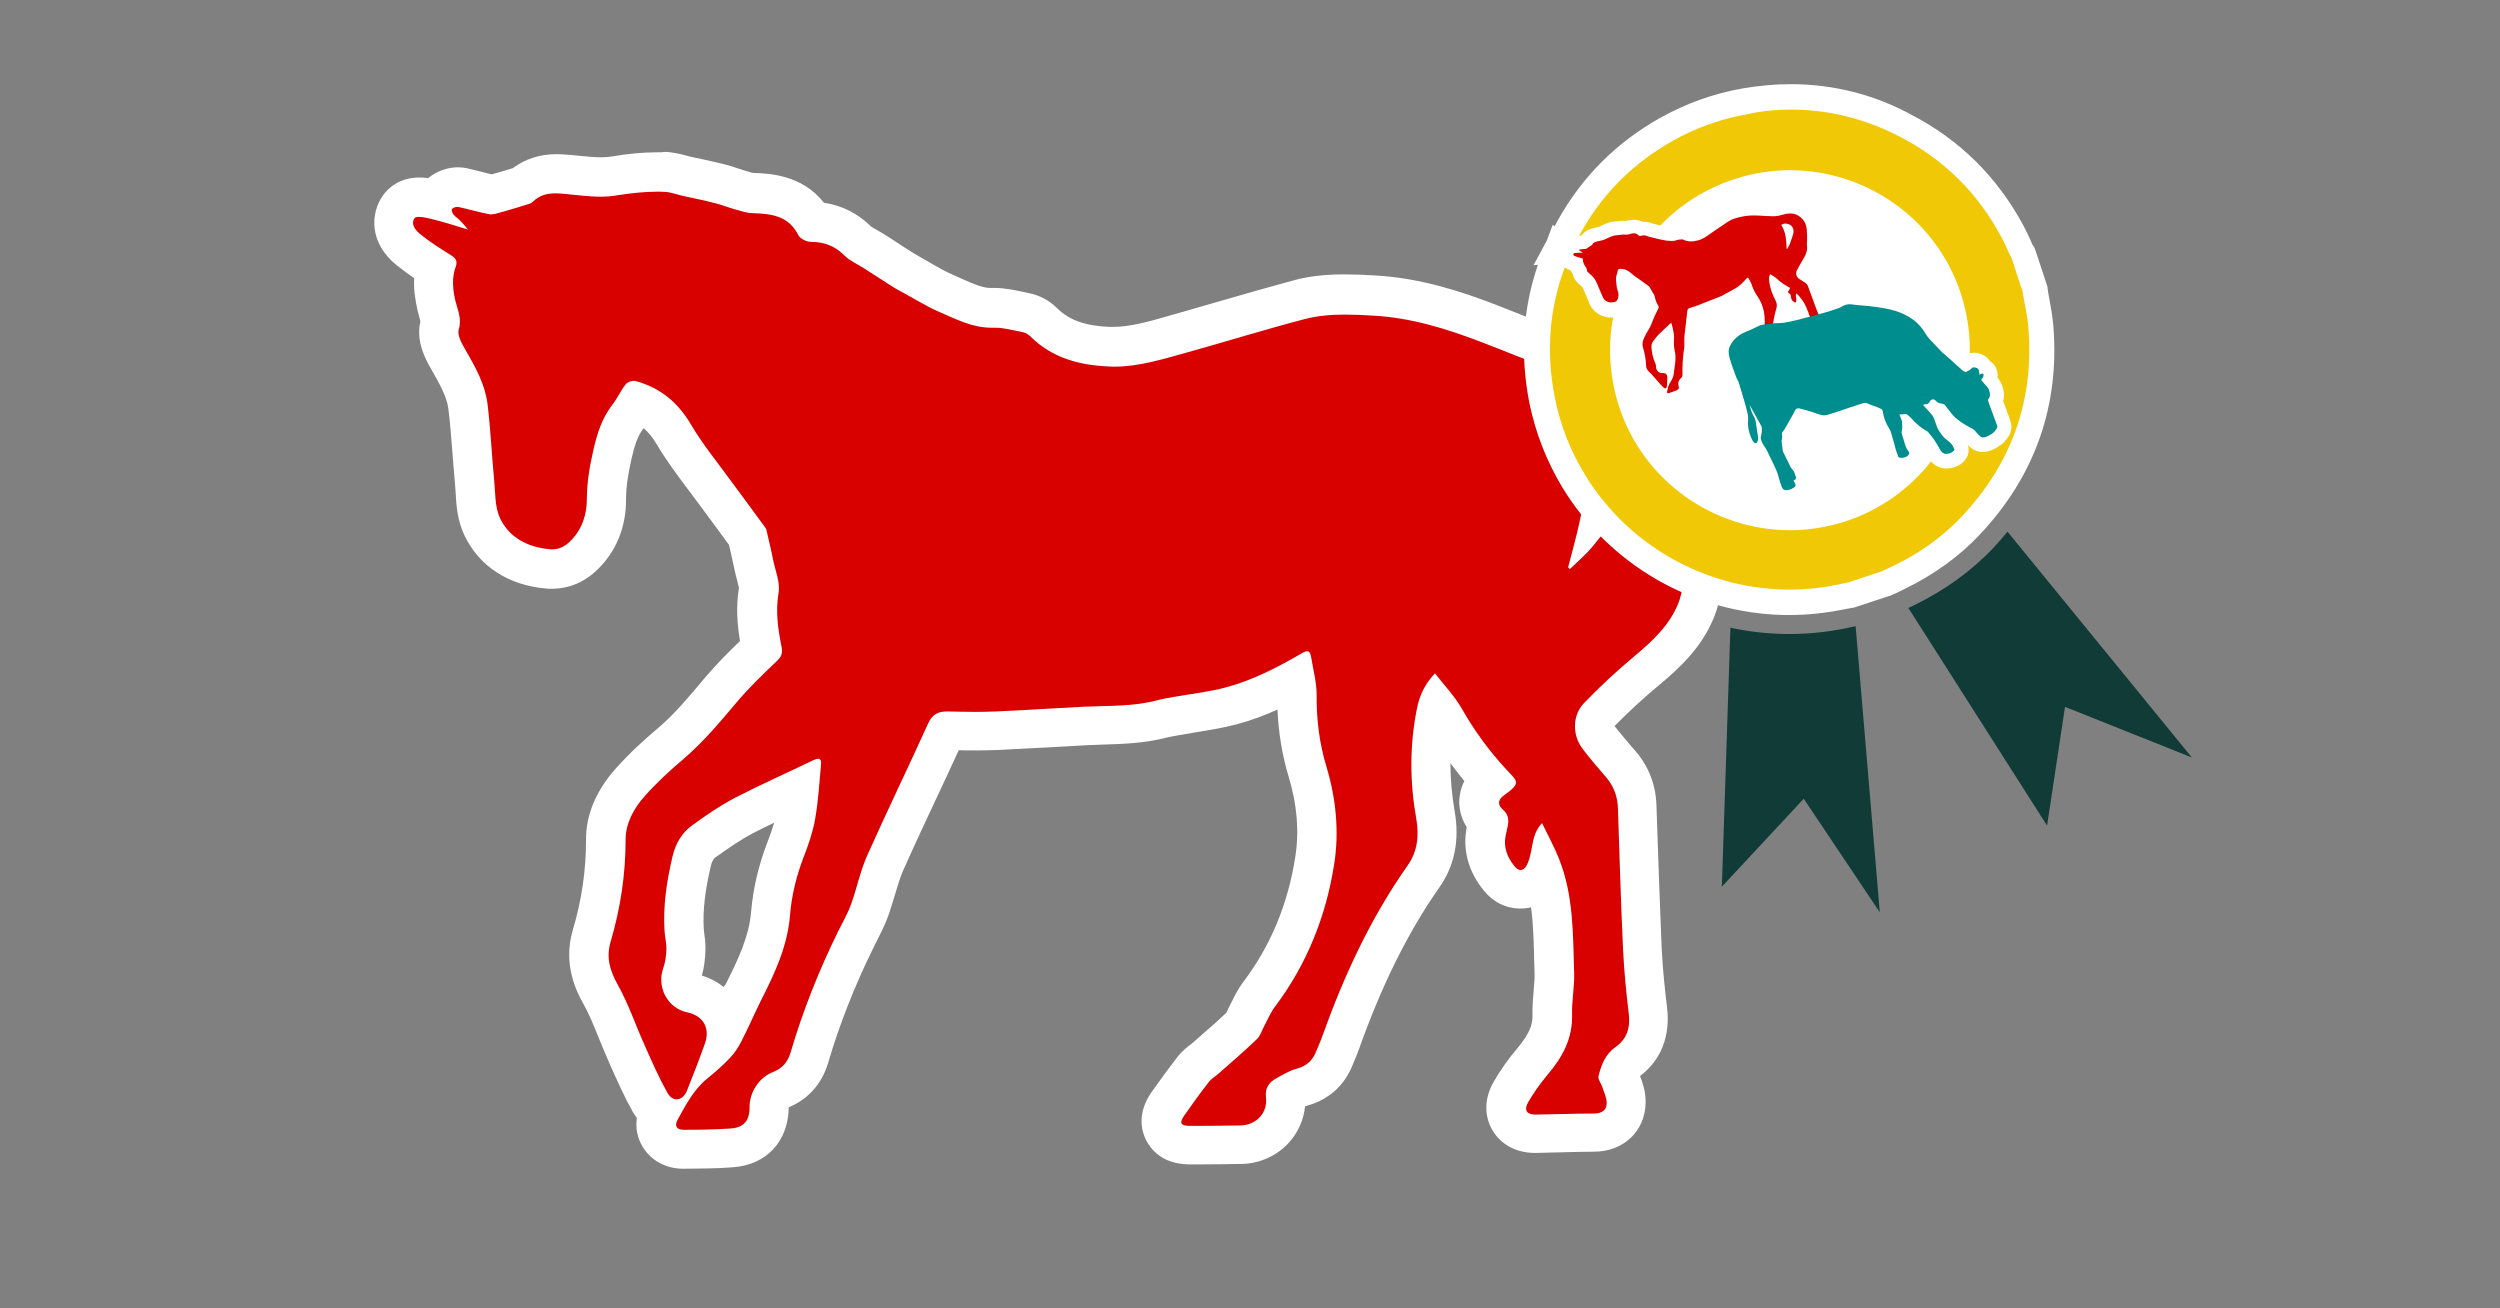 <?xml version="1.0" encoding="utf-8"?>
<!-- Generator: Adobe Illustrator 23.0.2, SVG Export Plug-In . SVG Version: 6.00 Build 0)  -->
<svg version="1.1" id="Layer_1" xmlns="http://www.w3.org/2000/svg" xmlns:xlink="http://www.w3.org/1999/xlink" x="0px" y="0px"
	 viewBox="0 0 1200 628" style="enable-background:new 0 0 1200 628;" xml:space="preserve">
<rect x="0" y="0" width="1200" height="628" fill="#808080" stroke="none"/>
<style type="text/css">
	.st0{fill:#D90000;}
	.st1{fill:#FFFFFF;}
	.st2{fill:#103B36;}
	.st3{fill:#F0C806;}
	.st4{fill:#008D8D;}
</style>
<path class="st0" d="M328,551.8c-5,0-9.2-2.2-11.4-6c-2-3.4-2.1-7.6-0.3-11.6c-1.7-1.3-3.1-3-4.2-5c-3.8-6.9-7-14-10.1-20.9l-1.3-3
	c-1.6-3.5-3-7-4.4-10.5c-2.6-6.3-5-12.2-8-17.6c-3.5-6.3-7.7-15.9-4.2-27.7c4.6-15.6,6.8-30.7,6.8-46.3c0-9.5,3.9-18.7,11.7-27.4
	c6.6-7.4,13.8-13.8,19.3-18.5c8.6-7.3,15.8-15.9,23.4-24.9l1.2-1.4c5.8-6.9,12.3-13.1,18.5-19.1l0.6-0.6c-1.6-8.7-3-18-1.3-28
	c0.3-1.6-0.5-4.6-1.2-7.3c-0.5-1.7-0.9-3.5-1.3-5.3c-0.6-3-1.3-6.1-2-9.3l-0.6-2.6c-0.1-0.3-0.1-0.6-0.2-0.9
	c-2.6-3.6-5.2-7.1-7.8-10.6c-2.6-3.5-5.2-7.1-7.8-10.6c-1.8-2.5-3.6-4.9-5.5-7.3c-4.9-6.5-10-13.2-14.3-20.5
	c-4.6-7.8-10.2-12.7-17.6-15.5c-0.2,0.4-0.5,0.8-0.7,1.2c-1.1,1.8-2.3,3.8-3.8,5.7c-4.1,5.2-5.9,11.7-7.4,17.8
	c-1.6,6.8-3,14.2-3,21.7c0,10.7-3.7,20.1-10.8,27c-4.4,4.3-9.7,6.6-15.4,6.6c-0.7,0-1.3,0-2-0.1c-14.7-1.3-25.9-8.5-31.5-20.3
	c-2.7-5.7-3-11.8-3.3-17.2c-0.1-1.5-0.2-2.9-0.3-4.3c-0.5-4.8-0.8-9.6-1.2-14.3c-0.5-7.3-1.1-14.8-2-22c-1-7.6-5.2-14.9-9.3-22.2
	c-2.4-4.2-6.1-10.6-4.1-17.2c0.4-1.3,0.1-2.5-0.8-5.5c-0.3-1.1-0.7-2.3-0.9-3.4c-1.2-4.9-2.2-11.1-0.7-17.8c-4-2.5-8.4-5.5-12.6-8.8
	c-9.2-7.4-8.3-15.8-4.7-20.8c1.5-2.1,4.4-4.6,9.8-4.6c2.1,0,4.6,0.4,7.6,1.1c0.4-0.7,0.9-1.4,1.5-2c2.3-2.5,5.9-4,9.4-4
	c0.8,0,1.6,0.1,2.4,0.3c2.4,0.5,4.7,1.1,7,1.7c2.4,0.6,4.6,1.2,6.8,1.6c0.3-0.1,1.5-0.4,1.5-0.4c3.9-1,7.8-2.2,11.7-3.4
	c0,0,1.1-0.3,1.3-0.4c4.4-3.9,9.9-5.8,16.5-5.8c1.4,0,2.8,0.1,4.5,0.2c1.5,0.1,3,0.3,4.5,0.4c4.4,0.4,8.6,0.9,12.5,0.9
	c2.5,0,4.6-0.2,6.6-0.5c7.2-1.3,13.9-1.9,20.3-1.9c1.3,0,2.5,0,3.8,0.1c3.2,0.1,5.9,0.9,8.3,1.6c0.8,0.2,1.6,0.5,2.4,0.6
	c1.6,0.4,3.2,0.7,4.7,1c3.5,0.7,7,1.5,10.6,2.4c2.1,0.5,4.1,1.2,5.9,1.8c1.3,0.4,2.6,0.9,3.9,1.2l1.4,0.4c1.7,0.5,3.4,1,4.5,1
	c7.6,0.2,21.5,0.6,29.4,13.9c8.5,0.3,15.5,3.3,21.5,9.4c0.9,0.9,2.5,1.8,4.3,2.8c1.2,0.7,2.4,1.4,3.6,2.1c1.7,1.1,3.4,2.2,5,3.2
	c2.1,1.4,4.3,2.8,6.5,4.1c1.9,1.2,3.5,2.2,5.1,3.1c1.8,1,3.7,2,5.5,3.1c4.3,2.5,8.4,4.8,12.6,6.6c1.3,0.6,2.6,1.1,3.9,1.7
	c6.2,2.7,11.5,5.1,17.2,5.1c0.3,0,0.5,0,0.8,0c0.4,0,0.8,0,1.2,0c4.3,0,8.3,0.9,11.8,1.7c1,0.2,2,0.4,3,0.6c3.2,0.6,6.3,2.3,8.6,4.6
	c7.5,7.5,17.2,11.1,31.4,11.7c0.7,0,1.4,0,2.1,0c9.3,0,18.6-2.6,28.4-5.4l3.4-1c8.1-2.3,16.4-4.7,24.4-7c10.7-3.1,21.8-6.3,32.8-9.3
	c6.5-1.7,13.5-2.5,22-2.5c4.6,0,9.1,0.2,14.1,0.5c20.9,1.2,39.7,7.5,55.4,13.5c4.3,1.6,8.5,3.3,12.8,5c6.3,2.5,12.7,5.1,19.1,7.4
	c8.9,3.3,18.8,3.9,28.3,4.2c22,0.8,38.3,9.8,48.5,26.8c9.2,15.2,10.5,32.3,3.8,50.6c-0.3,1-0.6,2.2-0.9,3.5c-0.3,1.4-0.6,2.8-1,4.1
	c-1.3,4.2-2.7,8.3-3.7,11.4c-0.5,1.6-1.1,3.1-1.7,4.6c-0.8,2.2-1.6,4.3-2.2,6.4c-0.4,1.3-0.7,2.8-1.1,4.5c-0.6,2.7-1.3,5.8-2.5,8.9
	c-5.2,12.8-14.6,21.4-23.8,29c-8.2,6.8-16.1,14.2-23.6,21.9c-2.3,2.4-2.3,6.7,0.1,9.7c2.9,3.7,5.9,7.3,9.1,11.1l2,2.4
	c4.8,5.7,7.4,12.5,7.6,20.1c0.2,6.9,0.5,13.8,0.7,20.6c0.5,15.7,1,31.9,1.8,47.8c0.5,10.6,1.7,21.3,2.6,29.3
	c1.3,10.8-2.2,19.2-10.3,25c-1.6,1.2-2.8,3-3.7,6.1c0.3,0.7,0.7,1.5,1,2.5c0.2,0.6,0.4,1.1,0.6,1.7c0.9,2.5,2,5.5,2,9.2
	c-0.1,8.3-6.4,14.2-15.3,14.2c-5.2,0-10.6,0.1-15.9,0.3c-4.1,0.1-8.2,0.2-12.3,0.3l-0.3,0c-7.6,0-11-4-12.4-6.3
	c-1.3-2.3-3.1-7.2,0.6-13.5c3-5.2,6.5-10.2,10.4-14.8c6.9-8.1,9.8-14.8,9.5-22.5c-0.1-3.9,0.2-7.6,0.5-11.1c0.3-3.1,0.5-6.1,0.5-8.8
	c-0.1-2.1-0.1-4.2-0.2-6.3c-0.4-14.5-0.7-28.2-4.9-41c0,0,0,0.1-0.1,0.1c-2.5,4.5-6.6,7-11.2,7c-2.3,0-6.6-0.7-10.4-5.4
	c-5.6-7-7.7-14.5-6.1-22.3c0.2-1,0.4-2,0.7-3c0.1-0.5,0.2-0.9,0.3-1.4c-3.8-3.8-4.4-7.7-4.3-10.4c0.1-2.7,1.2-6.4,5.2-9.7
	c-8.5-9.3-15.7-19.3-22-30.3c-1-1.7-2.1-3.4-3.4-5c-0.2,0.8-0.4,1.6-0.6,2.5c-3.1,15.9-3.2,32.4-0.3,49.1c2,11.6,0.2,21.2-5.6,29.5
	c-15.6,22.2-28.7,48.4-39.9,80.1c-0.6,1.6-1.2,3.2-1.9,4.7c-0.3,0.8-0.7,1.6-1,2.5c-2.9,7.3-8.2,12-15.9,14.1
	c-1.6,0.4-3.5,1.5-5.6,2.7c-0.6,0.3-2,1.1-2,1.1c0.7,6-1.1,11.8-5.1,16.3c-4.1,4.6-10,7.3-16.4,7.4l-1.3,0
	c-5.6,0.1-11.1,0.1-16.7,0.1c-2.3,0-4.6,0-6.9,0c-7.3-0.1-10.5-3.5-12-6.3c-2.1-4.1-1.4-8.7,2-13.6c3.5-4.9,7.6-10.7,12.1-16.5
	c1.6-2.1,3.6-3.5,5-4.6c0.4-0.3,0.9-0.6,1.3-1c1.4-1.3,2.9-2.5,4.3-3.8c4.6-4,8.9-7.8,13.1-11.9c0.2-0.4,0.6-1.2,0.8-1.7
	c0.5-1,0.9-2,1.4-3c0.4-0.8,0.9-1.7,1.3-2.5c1.2-2.3,2.5-5,4.4-7.5c13.9-18.4,22.9-40,26.6-64.1c2.2-13.7,1-28.1-3.4-42.7
	c-3.5-11.5-5.2-23.7-5.1-37.1c0-2.3-0.3-4.7-0.8-7.3c-10.4,5.6-20,10-30.6,12.8c-6,1.6-12.1,2.6-17.9,3.5c-2.6,0.4-5.2,0.8-7.8,1.3
	l-1.7,0.3c-2,0.3-3.9,0.7-5.5,1.1c-9.9,2.7-19.5,2.9-28.9,3.2c-2.7,0.1-5.4,0.1-8.1,0.3c-5.9,0.3-11.8,0.6-17.7,1
	c-8.2,0.5-16.6,1-25,1.3c-3,0.1-6.1,0.2-9.6,0.2c-4.6,0-9.2-0.1-13.7-0.2c0,0-0.8,0-0.9,0c0,0.1-0.1,0.1-0.1,0.2
	c-4.3,9.4-8.7,18.9-13,28.1c-5.4,11.6-11,23.5-16.3,35.4c-1.7,3.8-2.9,8-4.2,12.4c-1,3.3-2,6.8-3.3,10.3c-1.4,3.8-3.1,7.1-4.8,10.4
	c-0.6,1.2-1.2,2.4-1.8,3.6c-9.2,18.6-16.7,37.7-22.2,56.5c-2.2,7.5-7,12.8-14.2,15.5c-2.8,1.1-5.1,4.6-5.1,7.7
	c0.1,11.8-6.6,19.3-18.1,20.1c-7.5,0.5-14.8,0.6-22.9,0.7H328z M380.7,380c-7.8,3.6-15.9,7.4-23.5,11.4c-6.5,3.4-12.7,7.7-19.6,12.6
	c-2.7,1.9-4.6,5-5.6,9.1c-3.1,13-4.3,23.6-3.7,33.3c0.1,0.9,0.2,1.8,0.3,2.7c0.3,2,0.6,4.2,0.5,6.8c-0.2,4.8-0.8,8.6-2,12
	c-0.7,1.9-0.5,4.1,0.5,5.8c0.5,0.9,1.7,2.5,4,3c6.5,1.4,11.7,4.9,14.5,10c1.2,2.1,2,4.5,2.3,7c1.2-2.5,2.4-5,3.6-7.6
	c1.4-3.1,2.9-6.2,4.5-9.3c6.6-13,12.1-24.8,13.2-38c0.9-10.3,3.2-20.4,7.2-30.7c2.4-6.2,4.2-11.4,5.1-16.5c0.7-4.2,1.2-8.5,1.6-12.8
	C382.6,379.2,381.7,379.6,380.7,380z M770.2,216.1c0.9,8.3,0.6,16.4-0.5,24.3c1.8-2.5,3.4-4.9,4.8-7.5c2.1-3.7,2.7-7.2,1.8-10.1
	c-1-3.4-3.8-5.5-6-6.6C770.3,216.1,770.2,216.1,770.2,216.1z"/>
<path class="st1" d="M315.6,92c1.1,0,2.3,0,3.4,0.1c3,0.1,6,1.3,9.1,2c5,1.1,10.1,2.1,15.1,3.4c3.2,0.8,6.4,2.1,9.6,3
	c2.7,0.7,5.5,1.7,8.2,1.8c9,0.3,17.5,1.1,22.2,10.6c0.9,1.7,4,3.2,6.1,3.2c0,0,0,0,0,0c0,0,0,0,0,0c6.4,0,11.5,2,16.1,6.6
	c2.6,2.6,6.3,4.1,9.5,6.2c3.8,2.5,7.7,4.9,11.5,7.4c1.9,1.2,3.7,2.4,5.7,3.4c6.3,3.4,12.4,7.3,18.9,10.1c7.9,3.4,15.7,7.5,24.8,7.5
	c0.4,0,0.8,0,1.1,0c0.3,0,0.5,0,0.8,0c4.3,0,8.7,1.3,13.1,2.1c1.3,0.3,2.8,1,3.7,2c10.4,10.4,23.5,13.9,37.7,14.5
	c0.8,0,1.7,0.1,2.5,0.1c11.8,0,23.1-3.5,34.3-6.6c19.1-5.3,38-11.2,57.1-16.2c6.4-1.7,13-2.2,19.5-2.2c4.5,0,9,0.2,13.5,0.5
	c18.4,1,35.6,6.4,52.5,12.9c10.7,4.1,21.3,8.5,32,12.5c10,3.7,20.6,4.4,31.2,4.8c17.2,0.6,31.5,6.9,40.8,22.2
	c8.2,13.6,8.3,27.9,3,42.5c-1,2.6-1.3,5.4-2.1,8.1c-1.1,3.7-2.4,7.4-3.6,11.1c-1.3,3.8-2.9,7.5-4,11.4c-1.3,4.2-1.7,8.6-3.3,12.6
	c-4.3,10.6-12.4,18.1-21,25.3c-8.5,7.1-16.7,14.7-24.3,22.6c-5.7,6-5.6,15.5-0.6,22c3.6,4.8,7.6,9.3,11.5,13.9
	c3.5,4.2,5.2,9,5.4,14.4c0.8,22.9,1.4,45.7,2.5,68.6c0.5,10,1.5,20.1,2.7,30.1c0.8,6.7-0.7,12.1-6.4,16.1c-4.8,3.4-6.8,8.5-8.1,13.9
	c-0.4,1.5,1.2,3.5,1.8,5.2c0.8,2.6,2.2,5.3,2.1,7.9c0,3.2-2.2,4.8-5.8,4.9c-9.4,0-18.8,0.4-28.2,0.5c-0.1,0-0.1,0-0.2,0
	c-4.1,0-5.6-2.1-3.6-5.7c2.7-4.7,5.9-9.2,9.4-13.4c7.2-8.4,12.1-17.4,11.8-28.9c-0.2-6.6,1.2-13.3,1-19.9
	c-0.6-18.6-0.2-37.4-7.4-55.2c-2.2-5.5-5.1-10.8-8-16.8c-4.1,4.2-4.3,9.1-5.3,13.7c-0.5,2.3-1,4.6-2.1,6.6c-0.8,1.5-1.9,2.2-2.9,2.2
	c-1,0-2-0.6-3-1.9c-3.4-4.2-5.3-9-4.2-14.5c0.3-1.5,0.7-3,1-4.6c0.6-3,0.4-5.5-2.1-7.8c-2.9-2.5-2.7-4.9,0.4-7.1
	c8.6-6.1,6.2-6.7,1-12.4c-8.3-9-15.4-18.7-21.4-29.3c-3.4-5.9-8.3-11-12.8-16.8c-4.9,5.1-7.5,10.8-8.7,17.1
	c-3.5,17.5-3.4,35.1-0.3,52.6c1.4,8.1,0.7,15.7-4.1,22.5c-17.9,25.4-30.7,53.2-41.1,82.3c-0.8,2.3-1.9,4.6-2.8,6.9
	c-1.7,4.4-4.7,7.2-9.5,8.4c-3.3,0.9-6.4,2.8-9.5,4.5c-3.7,2-5.7,4.7-5.1,9.5c0.8,7.3-4.9,13.1-12.2,13.2c-6,0.1-11.9,0.2-17.9,0.2
	c-2.3,0-4.5,0-6.8,0c-4.2-0.1-4.8-1.5-2.3-5c3.8-5.4,7.7-10.9,11.8-16.1c1.3-1.7,3.4-2.8,5-4.3c6-5.3,12.2-10.6,18-16.2
	c1.8-1.7,2.5-4.5,3.8-6.8c1.6-3,2.9-6.2,4.9-8.8c15.3-20.3,24.5-43.4,28.4-68.3c2.5-15.7,0.9-31.6-3.7-46.9
	c-3.4-11.2-4.8-22.6-4.7-34.4c0-6.1-1.7-12.3-2.7-18.5c-0.3-1.7-0.9-2.5-1.9-2.5c-0.6,0-1.3,0.3-2.2,0.8
	c-11.6,6.7-23.5,13-36.6,16.5c-8.1,2.2-16.6,3.1-25,4.6c-2.7,0.5-5.4,0.9-8,1.6c-11.5,3.1-23.3,2.6-35,3.1
	c-14.2,0.7-28.4,1.7-42.6,2.3c-3.1,0.1-6.1,0.2-9.2,0.2c-4.6,0-9.3-0.1-13.9-0.2c-0.1,0-0.3,0-0.4,0c-4.3,0-7.1,1.5-9,5.8
	c-9.6,21.2-19.8,42.2-29.3,63.5c-3.3,7.4-4.9,15.6-7.7,23.3c-1.6,4.5-4.1,8.7-6.2,13c-9.2,18.7-16.9,38-22.8,58.1
	c-1.4,4.6-3.9,7.6-8.5,9.4c-6.7,2.6-11.2,9.8-11.2,16.6c0.1,6.7-2.7,10.1-9.3,10.5c-7.4,0.5-14.9,0.6-22.3,0.6c0,0,0,0-0.1,0
	c-3.3,0-4.5-1.9-2.8-4.9c3.9-7,7.6-14.3,14.1-19.6c3.8-3.1,7.6-6.4,11-10c2.2-2.3,4-5.1,5.5-8c3.2-6.2,6-12.7,9.1-19
	c6.7-13.2,13-26.4,14.2-41.4c0.8-9.7,3.1-19,6.6-28.1c2.3-5.9,4.4-12,5.5-18.3c1.5-8.6,2-17.3,2.8-26c0.2-1.8-0.2-2.8-1.4-2.8
	c-0.5,0-1.2,0.2-2.1,0.6c-12.6,6.1-25.3,11.7-37.7,18.1c-7.3,3.8-14.1,8.5-20.7,13.3c-4.9,3.5-7.9,8.7-9.3,14.6
	c-2.8,11.8-4.7,23.8-3.9,36.1c0.2,2.9,0.9,5.7,0.9,8.6c-0.1,3.1-0.5,6.3-1.5,9.1c-3.3,9.2,2,19.3,11.4,21.3
	c7.7,1.6,11.2,7.5,8.6,14.9c-2.7,7.6-5.6,15.1-8.6,22.6c-1.1,2.8-3.1,4.3-5,4.3c-1.6,0-3.2-1-4.4-3.1c-4.2-7.5-7.6-15.3-11.1-23.2
	c-4.3-9.6-7.7-19.7-12.8-28.8c-3.8-6.8-5.6-13.2-3.4-20.5c4.7-16,7.2-32.2,7.2-49c0-8,4-15.2,9.3-21.1c5.6-6.3,11.9-12.1,18.4-17.6
	c9.6-8.2,17.6-17.8,25.7-27.4c5.9-7,12.5-13.3,19.1-19.6c2.1-2,3-3.6,2.4-6.7c-1.7-8.5-3-17-1.5-26c0.9-5.1-1.5-10.7-2.6-16
	c-0.8-4.1-1.7-8.1-2.7-12.1c-0.3-1.1-0.3-2.4-1-3.3c-5.4-7.5-11-14.9-16.5-22.4c-6.5-9-13.6-17.6-19.2-27.1
	c-6.3-10.7-14.8-17.7-26.6-20.9c-0.2-0.1-0.5-0.1-0.8-0.1c-1.4,0-3.2,0.7-3.9,1.6c-2.4,3-4,6.7-6.4,9.8c-5,6.4-7.3,13.7-9.1,21.5
	c-1.8,7.9-3.2,15.7-3.2,23.9c0,7.4-2.3,14.6-8,20.2c-2.5,2.5-5.4,3.9-8.8,3.9c-0.4,0-0.7,0-1.1-0.1c-10.4-0.9-19.3-5.5-23.8-14.9
	c-2.5-5.4-2.2-12.2-2.8-18.4c-1.2-12.2-1.7-24.5-3.2-36.6c-1.2-9.3-5.8-17.5-10.4-25.5c-1.8-3.1-4.2-7.2-3.4-10
	c1.6-5.2-0.5-9.3-1.6-13.8c-1.3-5.6-1.8-11.1,0.2-16.5c0.9-2.5,0-4-2.3-5.4c-5-3.1-9.9-6.2-14.5-9.9c-2.3-1.8-5.1-4.9-3-7.9
	c0.3-0.4,1.1-0.6,2.1-0.6c1.7,0,4,0.5,5.6,0.9c5.8,1.4,11.5,3.2,18,5.2c-1.5-1.8-2.7-3.2-4.1-4.6c-0.9-0.9-2.1-1.6-2.9-2.6
	c-0.6-0.7-1.1-2.3-0.7-2.7c0.6-0.6,1.6-1,2.5-1c0.2,0,0.3,0,0.4,0c5,1.1,9.8,2.5,14.8,3.5c0.3,0.1,0.6,0.1,1,0.1
	c1.3,0,2.7-0.4,4-0.8c4.2-1.1,8.4-2.4,12.5-3.7c1.2-0.4,2.6-0.6,3.4-1.4c3.3-3.3,7-4.2,11.1-4.2c1.2,0,2.4,0.1,3.7,0.2
	c5.9,0.5,12,1.4,17.9,1.4c2.8,0,5.5-0.2,8.2-0.7C303.2,92.7,309.3,92,315.6,92 M753.5,273.2c3.8-3.7,7.9-7.1,11.2-11.2
	c6.3-7.9,13.1-15.7,18-24.5c6.8-12,3.2-24-8-29.8c-3.2-1.6-6.6-2.8-10-2.8c-2,0-4,0.4-6,1.3c6.3,23.2-0.4,44.6-6,66.1
	C753,272.7,753.2,272.9,753.5,273.2 M315.6,73.1c-7,0-14.2,0.7-21.9,2c-1.4,0.2-3,0.4-5,0.4c-3.5,0-7.4-0.4-11.6-0.8
	c-1.5-0.2-3-0.3-4.5-0.4c-2-0.2-3.8-0.3-5.4-0.3c-8.1,0-15.2,2.3-21,6.7c-3.5,1.1-6.9,2.1-10.2,3c-1.4-0.3-2.8-0.7-4.3-1.1
	c-2.4-0.6-4.8-1.2-7.4-1.8c-1.4-0.3-2.9-0.5-4.4-0.5c-5.2,0-10.4,1.9-14.4,5.2c-1.4-0.2-2.8-0.3-4.1-0.3c-9.9,0-15.2,5.3-17.5,8.5
	c-6.2,8.7-6.8,22.9,6.5,33.6c2.7,2.2,5.6,4.3,8.4,6.2c-0.3,6,0.7,11.3,1.6,15.3c0.3,1.5,0.7,2.7,1,3.9c0.1,0.5,0.3,1.1,0.4,1.5
	c-2.3,9.9,2.6,18.5,5.3,23.2l0.1,0.2c3.6,6.3,7.3,12.8,8,18.5c0.9,7,1.4,14,2,21.5c0.4,4.7,0.7,9.6,1.2,14.6c0.1,1.2,0.2,2.5,0.3,4
	c0.3,5.9,0.7,13.3,4.2,20.7c7.1,14.9,21,24,39.2,25.6c0.9,0.1,1.9,0.1,2.8,0.1c8.2,0,15.8-3.2,22-9.3c9-8.8,13.7-20.5,13.6-33.8
	c0-6.6,1.3-13.3,2.7-19.6c1.4-5.9,2.8-10.6,5.6-14.2c0-0.1,0.1-0.1,0.1-0.2c2.3,1.9,4.4,4.5,6.3,7.7c4.6,7.8,9.8,14.7,14.8,21.4
	c1.9,2.5,3.6,4.8,5.4,7.2c2.6,3.6,5.2,7.1,7.9,10.7c2.2,3,4.4,6,6.6,9l0.4,1.6c0.7,3.2,1.4,6.1,2,9.1c0.4,2.2,1,4.2,1.4,5.9
	c0.3,1.3,0.8,3.1,1,4c-1.5,9.3-0.8,17.7,0.5,25.6c-5.5,5.3-11,10.8-16.2,16.9l-1.2,1.4c-7.4,8.8-14.3,17.1-22.3,23.8
	c-5.8,4.9-13.3,11.6-20.2,19.4c-9.2,10.4-14.1,22.1-14,33.8c0,14.6-2,28.9-6.4,43.6c-5,17,2.5,30.5,5,35c2.8,5,5.1,10.6,7.5,16.6
	c1.4,3.5,2.9,7.1,4.5,10.7l1.3,3c3.2,7.1,6.4,14.4,10.5,21.7c0.6,1.1,1.3,2.1,2,3c-0.7,4.8,0.2,9.6,2.7,13.7
	c3.9,6.7,11.2,10.7,19.6,10.7h0.1l0.1,0c8.3-0.1,15.7-0.1,23.5-0.7c16.2-1.1,26.7-12.4,26.9-28.8c9.4-3.9,15.9-11.3,18.9-21.3
	c5.4-18.4,12.7-36.9,21.6-55c0.6-1.1,1.1-2.3,1.7-3.4c1.7-3.4,3.7-7.2,5.3-11.5c1.4-3.8,2.4-7.4,3.5-10.9c1.2-4.1,2.4-8,3.8-11.3
	c5.2-11.7,10.8-23.7,16.2-35.2c3.5-7.5,7.1-15.1,10.6-22.8c2.8,0.1,5.7,0.1,8.6,0.1c3.6,0,6.9-0.1,10-0.2c8.5-0.4,17-0.9,25.2-1.3
	c5.8-0.3,11.8-0.7,17.6-1c2.6-0.1,5.1-0.2,7.9-0.3c9.4-0.3,20.1-0.6,31.1-3.5c1.3-0.3,3-0.6,4.7-0.9l1.7-0.3
	c2.4-0.4,4.9-0.8,7.6-1.3c6.1-1,12.4-2,18.9-3.7c6.9-1.8,13.4-4.3,19.7-7.1c0.5,11.5,2.3,22.1,5.4,32.4c4,13.2,5.1,26.2,3.1,38.5
	c-3.5,22.5-11.9,42.7-24.9,59.8c-2.4,3.2-4,6.4-5.3,9c-0.4,0.7-0.7,1.5-1.1,2.2c-0.7,1.4-1.3,2.6-1.7,3.6
	c-3.7,3.5-7.5,6.9-11.6,10.4c-1.5,1.3-2.9,2.6-4.3,3.8c-0.2,0.2-0.5,0.4-0.7,0.6c-1.7,1.3-4.4,3.2-6.8,6.3
	c-4.6,5.9-8.8,11.8-12.4,16.8c-7.4,10.5-4.9,19.1-2.7,23.4c2.2,4.2,7.6,11.3,20.3,11.5c2.3,0,4.7,0,7,0c5.6,0,11.3-0.1,16.8-0.2
	l1.4,0c9-0.1,17.5-4,23.3-10.6c4.2-4.8,6.8-10.7,7.4-17c0.3-0.1,0.5-0.2,0.7-0.3c10.5-2.8,18.2-9.6,22.2-19.7
	c0.3-0.8,0.6-1.5,0.9-2.2c0.7-1.6,1.4-3.3,2.1-5.3c11-30.9,23.6-56.3,38.7-77.8c7.2-10.3,9.7-22.6,7.2-36.6c-1.3-7.7-2-15.4-2-22.9
	c2.1,2.9,4.4,5.8,6.7,8.6c-1.8,3.5-2.3,6.7-2.4,8.9c-0.2,3,0.2,8,3.5,13.2c0,0.1,0,0.1,0,0.2c-1.4,7.3-1.2,18.5,8,30
	c4.6,5.8,10.9,8.9,17.8,8.9c1.7,0,3.5-0.2,5.1-0.6c1.1,8,1.3,16.5,1.5,25.3c0.1,2.1,0.1,4.3,0.2,6.4c0.1,2.2-0.2,4.8-0.4,7.7
	c-0.3,3.6-0.7,7.8-0.6,12.2c0.1,3.8-0.7,8.3-7.3,16.1c-4.3,5.1-8.2,10.5-11.4,16.2c-4.4,7.6-4.6,16-0.6,23c4.1,7,11.5,11,20.5,11
	l0.4,0c4.2-0.1,8.4-0.2,12.4-0.3c5.4-0.1,10.5-0.3,15.6-0.3c14.1,0,24.5-9.9,24.7-23.5c0.1-5.4-1.5-9.7-2.6-12.6
	c0-0.1,0-0.1-0.1-0.2c7.4-5.6,15-15.8,13-32.9c-1-7.9-2.1-18.4-2.6-28.6c-0.7-15.9-1.2-32.1-1.8-47.7c-0.2-6.9-0.5-13.8-0.7-20.7
	c-0.3-9.8-3.7-18.6-9.9-25.9l-2.1-2.4c-2.8-3.4-5.6-6.5-8.1-9.8c6.8-6.9,13.9-13.5,21.3-19.6c9.7-8.1,20.5-17.9,26.5-32.8
	c1.6-3.9,2.3-7.5,3-10.5c0.3-1.4,0.6-2.7,0.9-3.7c0.5-1.8,1.3-3.7,2-5.8c0.6-1.6,1.2-3.2,1.8-4.9c1.1-3.2,2.5-7.4,3.8-11.8
	c0.5-1.8,0.9-3.4,1.2-4.7c0.2-0.8,0.5-2,0.6-2.4c7.7-21.2,6.2-40.9-4.6-58.7c-8.2-13.7-24.7-30.2-56.3-31.3
	c-9-0.3-17.8-0.9-25.4-3.6c-6.2-2.3-12.4-4.7-18.8-7.3c-4.2-1.7-8.6-3.4-12.9-5.1c-16.4-6.3-36.1-12.9-58.3-14.1
	c-4.9-0.3-9.7-0.5-14.6-0.5c-9.3,0-17.1,0.9-24.4,2.9c-11.1,3-22.3,6.2-33,9.3c-8,2.3-16.2,4.7-24.3,7c-1.2,0.3-2.3,0.6-3.5,1
	c-9.1,2.6-17.8,5-25.8,5c-0.6,0-1.1,0-1.7,0c-11.7-0.5-19.4-3.3-25.1-9c-3.6-3.6-8.4-6.2-13.5-7.2c-0.9-0.2-1.9-0.4-2.8-0.6
	c-3.8-0.8-8.6-1.9-13.9-1.9c-0.5,0-1,0-1.5,0c-0.1,0-0.3,0-0.4,0c-3.7,0-8.2-2-13.4-4.3c-1.3-0.6-2.7-1.2-4-1.8
	c-3.7-1.5-7.5-3.7-11.6-6.1c-1.9-1.1-3.7-2.1-5.6-3.2c-1.5-0.8-3.1-1.9-4.6-2.8c-2.1-1.3-4.2-2.7-6.3-4.1c-1.7-1.1-3.4-2.2-5.1-3.3
	c-1.5-0.9-2.9-1.7-4.1-2.4c-0.8-0.5-2-1.1-2.4-1.4c-6.4-6.4-14.1-10.2-22.7-11.5c-10.6-13.5-26.5-14.1-34.1-14.3
	c-0.5-0.1-1.6-0.4-2.4-0.7c-0.5-0.1-1-0.3-1.5-0.4c-1-0.3-2.2-0.7-3.4-1.1c-1.9-0.7-4.1-1.4-6.6-2c-3.7-0.9-7.4-1.7-10.9-2.5
	c-1.6-0.3-3.1-0.7-4.7-1c-0.7-0.1-1.3-0.3-2-0.5c-2.6-0.7-6.2-1.7-10.5-1.9C318.3,73.1,316.9,73.1,315.6,73.1L315.6,73.1z
	 M347.4,473.8c-3-2.4-6.5-4.3-10.5-5.5c1-3.6,1.6-7.6,1.7-12.2c0.1-3.4-0.3-6.3-0.6-8.4c-0.1-0.7-0.2-1.5-0.2-1.9
	c-0.5-8.7,0.6-18.4,3.5-30.5c0.3-1.2,0.9-2.8,1.9-3.6c6.6-4.7,12.5-8.8,18.5-11.9c3.3-1.7,6.5-3.3,9.9-4.9c-0.9,3-2,6.2-3.4,9.8
	c-4.2,11-6.8,22.2-7.7,33.3c-1,11.5-6.1,22.4-12.2,34.5C347.8,472.9,347.6,473.4,347.4,473.8L347.4,473.8z"/>
<circle class="st1" cx="857" cy="170.2" r="97.4"/>
<path class="st2" d="M956.8,263c-10.9,11.5-23.7,20.5-38,27.5c-0.9,0.5-1.9,0.9-2.8,1.3l66.6,104.5l8.6-57l60.9,24.3l-88.5-108.4
	C961.5,257.8,959.2,260.4,956.8,263z"/>
<path class="st2" d="M885.9,301.6c-9.9,2-19.8,2.9-29.9,2.7c-8.6-0.2-17.1-1.2-25.4-3l-4.1,124.3l39.3-42.2l36.5,54.5l-11.6-137.3
	C889.2,300.9,887.5,301.2,885.9,301.6z"/>
<path class="st3" d="M859.1,289c-0.9,0-1.8,0-2.7,0c-20.3-0.4-40.3-6.1-58-16.2c-17.7-10.2-32.5-24.7-43-42.1
	c-7.3-12-12.3-25-15.1-38.5c-4.6-22.9-2.9-45.2,5-66.3l2.2-5.8h-0.4l5.6-10.4c0.2-0.4,0.5-0.8,0.7-1.3c11-19.7,26.7-35.4,46.7-46.6
	c11.8-6.6,24.5-11.1,37.7-13.4c7.3-1.3,14.6-1.9,21.7-1.9c19.2,0,37.8,4.6,55.4,13.8c22.1,11.5,39.3,28.5,51.2,50.7
	c1.1,2.1,2.1,4.3,3.1,6.4c0.4,0.9,0.8,1.8,1.2,2.7c0.1,0.1,0.2,0.3,0.2,0.4l0.4,0.6l5.8,17.7l0.1,1.1c0,0.1,0,0.2,0,0.3
	c0.3,1.6,0.6,3.3,0.9,4.9c0.7,3.7,1.4,7.6,1.8,11.5c3,36.6-8.4,68.8-33.8,95.7c-9.4,9.9-20.7,18.1-33.8,24.5
	c-1.5,0.7-2.9,1.4-4.4,2.1l-2.4,1.1l-17.1,5.6l-2,0.4c-1.1,0.2-2.2,0.4-3.2,0.6C875.2,288.2,867.2,289,859.1,289z M780.2,153.2
	c-2.4,13.1-1.5,26.8,2.6,39.6c10.8,33,41.4,55.2,76.3,55.2c8.3,0,16.6-1.3,24.6-3.9c15.2-5,28.4-14.2,38.3-26.7l4.6-5.9l4.9,5.7
	c0.7,0.8,1.6,1.2,2.7,1.2c0.3,0,0.6,0,0.9-0.1c0.4-0.1,0.7-0.2,1-0.3c0.8-0.3,1.5-0.7,2-1.2s0.7-1.1,0.5-1.7l-8.7-26.2l19.3,20.5
	c0.7,0.7,1.4,1.1,2.3,1.1c0.4,0,0.7-0.1,1.1-0.2c0.1,0,0.2-0.1,0.2-0.1c0.9-0.4,1.8-0.8,2.7-1.3c1.3-0.7,2.3-1.8,3.1-3.2
	c0.4-0.6,0.4-1.2,0.2-1.9c-0.1-0.2-0.1-0.4-0.2-0.5c-0.1-0.2-0.1-0.5-0.2-0.7l-3.8-10.3l0.6-2c0.1-0.4,0.2-0.8,0.2-1.2
	c0-1.7-0.6-3.1-1.7-4.4l-1.7-2l0.3-2.7c0-0.3,0-0.5,0-0.8s-0.1-0.6-0.4-0.8l-0.1-0.1l-1.2-0.7l-0.8-1.2c-0.3-0.4-0.7-0.7-0.9-0.8
	c-0.6-0.3-1.2-0.5-1.7-0.5c-0.1,0-0.3,0-0.4,0c-0.1,0-0.2,0-0.2,0.1L939,177l0.1-7.8c0.2-8.9-1.2-17.8-3.9-26.4
	c-10.8-33-41.4-55.2-76.2-55.2c-8.4,0-16.7,1.3-24.8,4c-12.5,4.1-23.9,11.2-32.9,20.6l-2.4,2.5l-3.6-0.9l-2.3-0.6
	c-0.2-0.1-0.4-0.1-0.6-0.1l-0.8-0.2l-0.6-0.3c-0.6-0.3-1.2-0.4-1.9-0.4h-0.2l-1.6,0.1l-1.4-0.7c-0.5-0.2-1-0.3-1.6-0.3
	c-0.8,0-1.5,0.2-2,0.3l-0.7,0.2h-1c-0.1,0-0.3,0-0.4,0h-0.6c-0.2,0-0.5,0-0.7,0c-0.7,0-1.3,0.1-1.9,0.2l-1,0.1h-0.3
	c-0.4,0-0.8,0-1.3,0.2c-0.2,0.1-0.4,0.1-0.6,0.2c-1,0.3-2.1,0.8-3.2,1.4l-0.1,0.1c-0.3,0.2-0.7,0.3-1.1,0.5
	c-0.7,0.2-1.5,0.4-2.3,0.6l-0.8,0.2c-0.2,0.1-0.5,0.1-0.7,0.2c-0.7,0.2-1.3,0.6-1.7,1.1l-0.5,0.7L761,119l-1.7,0.1
	c-0.2,0-0.5,0-0.8,0.1l-7.9,0.7l4.3,3.5c0.2,0.2,0.5,0.3,0.8,0.5l2.6,1l1.1,2.3c0.2,0.4,0.3,0.6,0.5,0.9l0.7,1.1l0.2,1.1
	c0.1,0.6,0.8,1.2,1.3,1.7c1.4,1.2,2.3,2.1,2.9,3.3l0.1,0.2c0.6,1.2,1.1,2.4,1.6,3.6c0.3,0.8,0.6,1.5,1,2.3c0.1,0.2,0.2,0.4,0.3,0.7
	c0.4,0.9,0.7,1.8,1.3,2.5c1,1.1,2.3,1.6,3.8,1.6c0.2,0,0.3,0,0.5,0l8-0.6L780.2,153.2z"/>
<path class="st1" d="M859.5,52.6c18.2,0,35.7,4.3,52.6,13.1c21.2,11,37.4,27.1,48.6,48.2c1.6,2.9,2.9,6,4.3,9
	c0.1,0.3,0.3,0.5,0.5,0.8c1.8,5.5,3.6,10.9,5.4,16.4c0,0.3,0.1,0.7,0.1,1c0.9,5.3,2.2,10.6,2.6,16c2.9,35.1-8,65.4-32.1,91
	c-9.2,9.7-20,17.3-32,23.2c-2.1,1-4.3,2-6.4,3c-5.5,1.8-10.9,3.6-16.4,5.4c-1.6,0.3-3.3,0.6-4.9,1c-7.5,1.5-15,2.3-22.6,2.3
	c-0.9,0-1.7,0-2.6,0c-39.2-0.9-75.6-21.8-95.9-55.3c-6.9-11.3-11.7-23.5-14.3-36.5c-4.4-21.9-2.8-42.9,4.7-62.9
	c0.7,0.6,1.5,1,2.5,1.4c0.1,0,0.2,0.1,0.3,0.1c0.3,0.7,0.6,1.2,0.8,1.5c0.1,0.1,0.1,0.2,0.2,0.3c0.6,2.6,2.3,4.1,3.2,4.9l0,0
	c0.5,0.4,1.4,1.3,1.6,1.6c0.5,1,1,2.2,1.5,3.4c0.3,0.8,0.7,1.6,1,2.5c0.1,0.2,0.1,0.3,0.2,0.5c0.4,1.1,1.1,2.9,2.6,4.4
	c2.2,2.3,5.1,3.5,8.3,3.5c0.3,0,0.6,0,1,0c-2.6,13.8-1.8,28.3,2.8,42.6c11.8,36.3,45.8,59.5,82.1,59.5c8.8,0,17.7-1.4,26.5-4.2
	c16.9-5.5,31-15.8,41.2-28.8c1.9,2.2,4.5,3.4,7.4,3.4c0.7,0,1.4-0.1,2.1-0.2c0.6-0.1,1.2-0.3,1.8-0.5c1.7-0.5,3.1-1.4,4.3-2.6
	c2.2-2.1,3-5.2,2.1-8c0.1,0.1,0.2,0.3,0.4,0.4c1.8,2,4.3,3,6.8,3c1,0,2-0.2,3-0.5c0.2-0.1,0.4-0.1,0.6-0.2c1.2-0.5,2.3-1,3.5-1.7
	c2.2-1.3,4-3.1,5.4-5.4c1.3-2.2,1.5-4.7,0.7-7c0-0.1-0.1-0.2-0.1-0.3c-0.1-0.3-0.2-0.6-0.3-1c-0.5-1.4-1-2.7-1.5-4.1
	c-0.5-1.4-1-2.8-1.6-4.2c0.3-1,0.5-2.1,0.4-3.2c-0.1-3-1.2-5.9-3.1-8.2c0.1-0.8,0.1-1.4,0-1.8c-0.1-2-1-3.9-2.5-5.2
	c-0.3-0.3-0.6-0.5-1-0.7c-1-1.6-2.3-2.5-3.2-3c-1.5-0.8-3-1.2-4.6-1.2c-0.6,0-1.1,0.1-1.7,0.2c-0.1,0-0.2,0.1-0.3,0.1
	c0.2-9.4-1.2-19-4.2-28.4c-11.8-36.3-45.7-59.5-82.1-59.5c-8.8,0-17.8,1.4-26.7,4.3c-14,4.6-26,12.3-35.5,22.2c0,0,0,0-0.1,0
	c-0.4-0.1-0.8-0.2-1.3-0.3c-0.4-0.1-0.7-0.2-1.1-0.3c-0.4-0.1-0.8-0.2-1-0.2l0,0c-1.4-0.6-2.9-0.9-4.4-0.9c-0.2,0-0.3,0-0.5,0
	c-1.5-0.7-3-1-4.3-1c-1.5,0-2.8,0.3-3.6,0.5h-0.3c-0.1,0-0.1,0-0.2,0c-0.1,0-0.2,0-0.3,0s-0.2,0-0.3,0c-0.3,0-0.7,0-1.2,0
	c-0.7,0.1-1.4,0.1-2.1,0.2c-0.3,0-0.5,0.1-0.8,0.1c0,0-0.1,0-0.2,0c-0.6,0-1.6,0.1-2.7,0.4c-0.3,0.1-0.6,0.2-0.8,0.3
	c-1.4,0.5-2.7,1-4.1,1.8c0,0-0.1,0-0.3,0.1c-0.4,0.1-1,0.3-1.7,0.4c-0.3,0.1-0.6,0.1-0.8,0.2c-0.4,0.1-0.9,0.2-1.2,0.3
	c-2.1,0.7-3.6,1.9-4.5,3.1c-0.1,0.1-0.2,0.1-0.3,0.2c-0.3,0-0.6,0-0.9,0.1c0.3-0.5,0.5-1,0.8-1.5c10.5-18.9,25.4-33.6,44.3-44.2
	c11.2-6.3,23.2-10.5,35.8-12.7C845.8,53.2,852.7,52.6,859.5,52.6 M859.5,40.4c-7.5,0-15.1,0.7-22.8,2c-13.9,2.4-27.3,7.2-39.7,14.1
	c-21,11.8-37.5,28.2-49.1,49c-0.3,0.5-0.5,0.9-0.8,1.4l-0.1,0.3l-0.8,1.4l-0.9-0.7l-2.8,7.5l-6.4,11.9l2.1-0.2
	c-7.3,21.2-8.6,43.5-4.1,66.3c2.9,14.2,8.2,27.9,15.8,40.5c11,18.2,26.7,33.5,45.2,44.2s39.6,16.6,60.9,17.1c1,0,1.9,0,2.9,0
	c8.5,0,17-0.9,25.1-2.5c1-0.2,2.1-0.4,3.2-0.6c0.5-0.1,1.1-0.2,1.6-0.3l0.8-0.1l0.7-0.2l8.2-2.7l8.2-2.7l0.7-0.2l0.7-0.3
	c0.7-0.3,1.3-0.6,2-0.9c1.5-0.7,3-1.4,4.5-2.2c13.7-6.7,25.7-15.3,35.6-25.8c26.6-28.2,38.5-62,35.4-100.4
	c-0.4-4.3-1.1-8.3-1.8-12.2c-0.3-1.6-0.6-3.1-0.8-4.6l0,0c0-0.2,0-0.3-0.1-0.5l-0.1-1.3l-0.4-1.2l-4.3-13.1l-1.1-3.2l-0.5-1.4
	l-0.8-1.2l-0.1-0.1c-0.3-0.7-0.7-1.5-1-2.3c-1-2.2-2-4.4-3.3-6.8c-12.5-23.3-30.5-41.2-53.8-53.3C899.3,45.2,879.7,40.4,859.5,40.4
	L859.5,40.4z M800.8,121.6l4.9-5.2c8.3-8.7,18.9-15.3,30.4-19.1c7.4-2.4,15.1-3.7,22.9-3.7c32.2,0,60.5,20.5,70.4,51
	c2.6,7.9,3.8,16.1,3.6,24.3l-0.3,13.8l-17.3-18.4l13.1,39.7l-2.1-2.4l-9.3,11.8c-9.1,11.6-21.3,20.1-35.3,24.7
	c-7.3,2.4-15,3.6-22.7,3.6c-32.2,0-60.5-20.5-70.5-51c-3.8-11.8-4.7-24.4-2.4-36.5l2.9-15.7l-15.4,1.2l0,0v-0.1
	c-0.1-0.3-0.2-0.6-0.4-0.9c-0.3-0.8-0.6-1.5-0.9-2.2c-0.5-1.3-1.1-2.6-1.7-3.9l-0.1-0.2l-0.1-0.2c-1-2-2.4-3.3-3.9-4.7l-0.2-0.9
	l-1.2-1.9c-0.1-0.1-0.1-0.2-0.2-0.3l-0.3-0.7l1.1-0.8l0.3-0.2l1.4-1l0.5-0.6c0.1,0,0.2,0,0.3-0.1c0.9-0.2,1.9-0.4,2.9-0.7
	c0.7-0.2,1.3-0.5,1.9-0.8l0.2-0.1l0.2-0.1c0.8-0.4,1.5-0.7,2.2-1h0.1h0.1c0.2,0,0.4,0,0.5,0h0.2h0.2c0.3,0,0.6-0.1,0.9-0.1
	c0.6-0.1,1.2-0.1,1.7-0.2c0.1,0,0.2,0,0.3,0h0.3h0.3c0.2,0,0.5,0,0.7,0h0.3l1.4-0.1l1.4-0.4l2,1l2.7-0.1l1,0.4l1.4,0.3
	c0.1,0,0.2,0,0.3,0.1l1,0.3l3.2-11.9l-3.1,11.9c0.4,0.1,0.9,0.2,1.3,0.3l0,0h0.1L800.8,121.6L800.8,121.6z M934.1,184.4l11.8-2.6
	l0,0l-0.4,2.9l3.5,4.1c0.1,0.1,0.1,0.2,0.2,0.3l-1.1,3.5l1.4,3.9c0.5,1.4,1,2.8,1.6,4.2c0.4,1,0.8,2.1,1.1,3.1l0,0L934.1,184.4
	L934.1,184.4z"/>
<g>
	<path class="st0" d="M862.3,140.8c-0.5,0.9-0.2,1.8-0.1,2.6c0,0.4,0.1,0.8,0,1.2c-0.1,0.6-0.5,0.7-1,0.4c-0.8-0.5-1.4-1.2-1.5-2.2
		c0-0.3,0-0.6-0.1-0.8c-0.1-0.5-0.2-1-0.8-1.2c-0.6-0.3-0.7-0.7-0.3-1.2c1.1-1.5,0.7-1.5-0.5-2.1c-1.9-1.1-3.6-2.3-5.2-3.8
		c-0.9-0.8-2-1.4-3.1-2.1c-0.6,1.1-0.7,2.2-0.5,3.4c0.4,3.1,1.4,6.1,2.9,8.9c0.7,1.3,1,2.6,0.6,4c-1.6,5.3-2.2,10.7-2.4,16.2
		c0,0.4-0.1,0.9-0.1,1.3c0,0.8-0.4,1.5-1.1,1.9c-0.5,0.3-0.9,0.8-1.3,1.3c-0.5,0.5-0.7,1.1-0.3,1.9c0.5,1.2-0.1,2.5-1.3,2.9
		c-1.4,0.5-2.8,1-4.2,1.4c-0.7,0.2-0.9,0-0.7-0.7c0.3-1.1,0.7-2.3,1.1-3.4c0.1-0.4,0.4-0.7,0.6-1c0.7-1.2,1.5-2.5,2.1-3.7
		c0.2-0.4,0.2-0.9,0.3-1.3c0.1-0.6,0.2-1.2,0.3-1.8c1.5-4.3,1.7-8.7,1-13.1c-0.5-2.8-1.6-5.4-3.2-7.7c-1.2-1.7-2.1-3.6-2.7-5.5
		c-0.3-1-1-2-1.5-3c-0.2-0.4-0.5-0.4-0.8-0.1c-1.6,1.8-3.2,3.5-5.3,4.8c-1.3,0.8-2.6,1.4-4,2.2c-0.4,0.2-0.9,0.4-1.3,0.7
		c-1.8,1.2-3.8,1.7-5.7,2.5c-2.4,0.9-4.7,1.9-7.1,2.8c-1.3,0.5-2.6,0.9-3.9,1.3c-0.8,0.2-1.2,0.6-1.3,1.5c-0.4,4.1-1,8.2-1.4,12.3
		c-0.1,1.4,0,2.9,0,4.4c0,0.8-0.2,1.7-0.3,2.5c-0.5,3.7-0.7,7.4-0.6,11.1c0,0.9-0.2,1.5-0.9,2.1c-1,0.8-1.4,2.3-1,3.4
		c0.4,1.1,0.1,1.8-1,2.3c-1.2,0.5-2.5,0.9-3.7,1.3c-0.6,0.2-0.9-0.1-0.8-0.7c0.3-1.4,0.5-2.8,1.3-4.1c0.5-0.7,0.9-1.5,1.3-2.3
		c0.2-0.5,0.4-1.1,0.5-1.6c0.2-1.2,0.3-2.5,0.5-3.7c0.4-2.6,0.7-5.2,0.1-7.8c-0.4-1.7-0.5-3.4-0.4-5.1c0.1-1.1,0.1-2.3-0.1-3.4
		c-0.2-1.5-0.6-3-1-4.5c-0.1-0.5-0.3-0.6-0.7-0.2c-1.8,1.7-3.6,3.4-5.4,5.1c-1,1-1.9,2.2-2.8,3.4c-0.6,0.9-0.9,1.9-0.8,3
		c0.2,2.2,0.5,4.3,1.3,6.3c0.2,0.5,0.5,0.9,0.6,1.4c0.2,0.5,0.3,1.1,0.3,1.6c0,1.7,1.4,3.1,3.1,3c1.4-0.2,2.3,0.6,2.3,2
		s-0.1,2.9-0.2,4.3c-0.1,1-0.8,1.4-1.5,0.7c-1.1-1-2.1-2.2-3.1-3.3c-1.3-1.4-2.4-2.9-3.7-4.1c-1-0.9-1.7-1.9-1.7-3.3
		c-0.1-3-0.6-5.8-1.5-8.7c-0.4-1.3-0.2-2.8,0.4-4.1c0.6-1.4,1.3-2.7,2.1-4c1.2-1.9,2-4,2.8-6.1c0.6-1.5,1.4-2.9,2.1-4.4
		c0.2-0.5,0.3-0.8,0-1.3c-0.8-1.3-1.4-2.7-1.7-4.3c-0.1-0.9-0.8-1.7-1.3-2.6c-0.4-0.6-0.7-1.3-1.1-1.9c-0.1-0.2-0.2-0.4-0.3-0.5
		c-1.3-1-2.7-1.9-4-2.9c-1.6-1.1-3.3-2.2-4.7-3.5c-1.7-1.5-3.5-2.2-5.6-2c-0.3,0-0.6,0.3-0.7,0.5c-0.2,0.6-0.3,1.4-0.5,2
		c-0.5,1.4-0.5,2.7-0.3,4.1c0.1,1.4,0.3,2.8,0.8,4.2c0.4,1.3,0.4,2.6-0.2,3.9c-0.3,0.6-0.8,1-1.5,1.2c-1.8,0.4-3.6,0.1-4.8-1.2
		c-0.7-0.8-1-1.9-1.5-2.9c-0.9-2-1.6-4-2.6-6c-0.7-1.5-1.9-2.6-3.2-3.7c-0.5-0.4-1.1-1-1.1-1.5c0-1-0.6-1.5-1-2.2
		c-0.5-0.9-0.9-1.8-0.9-2.8c0-0.5-0.2-0.7-0.7-0.8c-1-0.2-2-0.5-3-0.9c-0.5-0.2-1.1-0.5-0.9-1.2c0.1-0.2,0.9-0.4,1.3-0.4
		c1.1-0.1,2.1-0.1,3.3-0.1c-0.4-0.2-0.6-0.4-0.9-0.6c-0.2-0.1-0.4-0.2-0.6-0.3c-0.1-0.1-0.3-0.3-0.3-0.4c0.1-0.2,0.3-0.3,0.4-0.3
		c0.9-0.1,1.8-0.1,2.7-0.2c0.3,0,0.6-0.2,0.8-0.4c0.6-0.4,1.3-0.9,1.9-1.3c0.2-0.1,0.4-0.2,0.5-0.4c0.5-1,1.3-1.3,2.3-1.5
		c1.5-0.3,3.1-0.6,4.4-1.3c1.2-0.6,2.4-1.1,3.6-1.5c0.5-0.1,1.1-0.1,1.6-0.2c0.9-0.1,1.8-0.2,2.7-0.3c0.6,0,1.2,0,1.8,0
		c0.5,0,1,0,1.5-0.2c1.5-0.5,3-0.8,4.3,0.6c0.2,0.2,0.9,0.3,1.2,0.2c1.1-0.4,2.1-0.3,3.1,0.2c0.6,0.3,1.3,0.3,1.9,0.5
		c0.8,0.2,1.6,0.4,2.4,0.6c0.4,0.1,0.8,0.2,1.1,0.3c1.2,0.2,2.5,0.5,3.7,0.7c1.6,0.1,3.2,0.4,4.8-0.2c0.8-0.3,1.6-0.3,2.5-0.4
		c0.2,0,0.5,0,0.7,0.1c2.3,1.2,4.7,1,7.2,0.4c2.2-0.6,4-1.9,5.8-3.2c2.9-1.9,5.8-4,8.7-5.9c1.7-1.1,3.6-1.6,5.5-2.1
		c3.2-0.8,6.4-0.9,9.6-0.7c2,0.1,4.1,0.3,6.1,0.3c1.9,0.1,3.7-0.4,5.5-0.9c2.9-0.8,5.7-0.6,8.1,1.5c2.1,1.8,2.9,4.2,2.9,7
		c0,0.5,0.1,1,0.1,1.5c0,0.7,0,1.4,0,2.1s-0.1,1.4-0.1,2.1c0,0.8,0.2,1.5,0.1,2.3c-0.1,2-1.1,3.7-2.1,5.4c-1,1.7-2,3.4-2.9,5.2
		c-0.6,1.3-0.1,2.9,1.1,3.8c0.9,0.6,1.8,1.2,2.7,1.7c0.8,0.5,1.4,1.2,1.7,2.1c1.4,3.8,2.8,7.6,4.2,11.4c0.6,1.7,1.4,3.3,2.1,4.9
		c0.5,1.1,0.6,2.1-0.2,3.1c-0.6,0.8-0.7,1.8-0.6,2.8c0,0.3,0.4,0.5,0.6,0.8c0.3,0.4,0.7,0.8,0.8,1.2c0.2,0.5-0.1,0.9-0.7,1.1
		c-1.6,0.5-3.1,1.1-4.7,1.7c-0.7,0.2-1.1,0-0.9-0.7c0.2-0.9,0.5-1.9,0.8-2.8c0.7-1.8,1.1-3.6,0.4-5.5c-0.4-1.1-0.5-2.3-0.9-3.4
		c-1.1-3.1-2.1-6.3-4.3-8.9C863.9,142.4,863.1,141.7,862.3,140.8z M857.6,119.5c0.1,0,0.1,0.1,0.2,0.1c0.4-0.8,0.9-1.6,1.3-2.5
		c0.6-1.7,1.3-3.4,1.7-5.1c0.5-2.4-0.8-4.2-3-4.6c-1-0.2-2-0.1-2.8,0.6C857.3,111.5,857.4,115.5,857.6,119.5z"/>
</g>
<path class="st4" d="M923,194.4c0.8,0.8,1.5,1.5,2.2,2.3c0.5,0.5,1,1.1,1.5,1.7c0.9,0.9,1.5,2,1.9,3.2c0.3,0.9,0.6,1.8,0.9,2.6
	c0.3,1,0.7,1.8,1.3,2.7c0.5,0.7,0.9,1.4,1.4,2c0.6,0.8,1.3,1.5,2.1,2.1c1.1,0.8,2.1,1.6,2.9,2.8c0.3,0.5,0.5,1,0.8,1.6
	c0.2,0.4,0.1,0.8-0.3,1.1c-0.8,0.7-1.7,1.1-2.7,1.3c-1.4,0.3-2.5-0.2-3.3-1.3c-0.8-1.3-1.6-2.7-2.4-4c-1.1-1.8-2.4-3.5-3.8-5.1
	c-0.1-0.2-0.3-0.3-0.5-0.4c-2.6-1.4-4.8-3.3-6.8-5.4c-0.7-0.7-1.3-1.4-2-2c-0.4-0.3-0.8-0.6-1.2-0.9c-0.1,0-0.2-0.1-0.3,0
	c-0.3,0-0.6,0.1-0.9,0.1c-0.6,0.2-1.3,0.1-1.9,0.1c-0.1,0-0.1,0-0.2,0c0.2,0.5,0.4,1,0.6,1.5c0.2,0.6,0.4,1.1,0.6,1.7
	c0.1,0.3,0.1,0.5,0.1,0.8c0,0.8,0.1,1.6,0.1,2.5c0,0.4-0.1,0.8-0.2,1.2c-0.2,0.6-0.2,1.1,0,1.7c0.5,1.7,1,3.3,1.5,5
	c0.3,1.1,0.8,2.1,1.5,3.1c0.2,0.2,0.3,0.4,0.4,0.7c0.2,0.3,0.2,0.6,0,0.9c-0.3,0.6-0.8,1-1.4,1.3c-1,0.4-2,0.6-3,0.4
	c-0.4-0.1-0.7-0.3-0.8-0.7c-0.3-0.9-0.7-1.9-1-2.8c-0.8-3-1.6-6-2.5-8.9c-0.2-0.6-0.5-1.3-0.9-1.8c-1.6-2.5-2.6-5.3-3-8.2
	c-0.1-0.5-0.3-0.8-0.7-1c-1.2-0.6-2.4-1.1-3.7-1.5c-1-0.3-2-0.7-3-1.2c-0.6-0.3-1.2-0.3-1.9-0.1c-2.3,0.7-4.5,1.5-6.8,2.2
	c-3.2,1.1-6.4,2.2-9.6,3.2c-0.6,0.2-1.2,0.3-1.8,0.4c-1,0.2-2-0.1-3-0.4c-0.8-0.2-1.6-0.5-2.3-0.8c-2.3-0.8-4.6-1.4-6.9-2
	c-0.2-0.1-0.4-0.1-0.7-0.1c-0.6,0-1.1,0.1-1.5,0.7c-0.7,1.3-1.3,2.6-2.1,3.9c-1.1,1.9-2.1,3.7-3.2,5.6c-0.3,0.5-0.8,1-1.1,1.5
	c-0.1,0.1-0.1,0.3-0.1,0.5c0.2,0.9,0.2,1.8,0,2.7c-0.3,0.9,0,1.9,0.1,2.8c0.1,0.8,0.2,1.7,0.3,2.5c0.1,0.5,0.3,0.9,0.5,1.3
	c1.1,2.2,2.2,4.5,3.3,6.7c0.1,0.2,0.3,0.4,0.4,0.6c0.3,0.4,0.6,0.7,0.9,1.1c0.2,0.2,0.3,0.5,0.4,0.7c0.3,0.9,0.6,1.7,0.9,2.6
	c0.1,0.4,0,0.6-0.2,0.8c-0.3,0.2-0.6,0.5-1,0.7c0.3,0.5,0.5,1,0.8,1.5c0.3,0.6,0.2,1.2-0.3,1.6c-1.1,0.8-2.4,1.4-3.8,1.5
	c-1.2,0.1-2-0.5-2.4-1.7c-0.6-1.7-1.2-3.4-1.6-5.1c-0.5-1.9-1.3-3.6-2.1-5.3c-1-2.1-2.1-4.3-3.1-6.4c-0.4-0.8-0.8-1.5-1.2-2.2
	c-0.2-0.3-0.5-0.5-0.6-0.8c-0.4-0.6-0.7-1.2-1-1.9c-0.2-0.4-0.3-0.9-0.4-1.4c-0.1-0.4,0-0.9,0.1-1.3c0.4-1.4,0.5-2.8,0.3-4.2
	c0-0.4-0.3-0.8-0.5-1.1c-1.6-2.8-3.2-5.7-4.7-8.5c-0.2-0.3-0.3-0.6-0.5-0.9c0,0.1,0,0.1,0,0.2c0.3,1,0.5,2,0.9,3
	c0.3,0.9,0.8,1.7,1.2,2.5s0.7,1.6,0.8,2.5c0.2,1.8,0.6,3.5,0.8,5.3c0.1,0.7,0.3,1.5,0.3,2.2c0.1,0.7-0.1,1.3-0.4,1.9
	c-0.4,0.8-1.1,0.9-1.7,0.2c-0.4-0.5-0.8-1.1-1-1.7c-0.9-1.9-1.5-4-1.7-6.1c-0.1-0.9-0.1-1.8,0-2.6c0.1-1.1,0-2.1-0.2-3.1
	c-0.9-4-2.1-8-3.3-11.9c-0.4-1.2-0.7-2.4-1.1-3.6c-0.1-0.3-0.3-0.5-0.4-0.8c-0.3-0.6-0.6-1.1-0.8-1.7c-1.2-3-2.2-6-3.1-9
	c-0.5-1.9-0.7-3.7,0.1-5.5c0.5-1.1,1.1-2.1,1.9-3c1.6-1.8,3.5-3.1,5.7-4s4.3-1.8,6.4-2.9c0.6-0.3,1.4-0.5,2.1-0.6
	c2.5-0.4,4.9-0.7,7.4-0.7c1.4,0,2.8-0.2,4.2-0.5c1.3-0.3,2.5-0.5,3.8-0.8c1.5-0.4,3-0.8,4.6-1.2c3.3-0.9,6.7-1.8,10-2.7
	c2.1-0.6,4.2-1.3,6.2-2c0.7-0.2,1.3-0.6,1.9-1c1.3-0.7,2.7-1,4.2-0.8c1.6,0.2,3.2,0.4,4.8,0.5c4.6,0.4,9.1,0.9,13.6,1.9
	c3.4,0.8,6.6,2,9.5,3.8c3.3,2,5.9,4.8,7.8,8.1c0.6,1,1.4,1.9,2.2,2.8c1.9,2,3.8,4,5.7,6c1.3,0.9,2.4,2.1,3.6,3.1
	c1.9,1.7,3.8,3.5,5.8,5.2c0.3,0.3,0.7,0.6,1.1,0.8c0.4,0.3,0.8,0.3,1.2,0.1c0.9-0.4,1.8-0.9,2.5-1.7c0.1-0.2,0.4-0.3,0.6-0.3
	c0.7-0.1,1.3,0,1.9,0.3c0.6,0.3,0.8,0.8,0.9,1.4c0.1,0.6,0.2,1.2,0.3,1.9c0.3-0.4,0.8-0.6,1.3-0.7c0.3,0,0.5,0.1,0.6,0.4
	c0,0.4,0,0.8-0.1,1.1c-0.2,0.5-0.6,0.9-0.9,1.3c0,0.1-0.1,0.1-0.2,0.1c0.2,0.2,0.3,0.5,0.5,0.7c0.7,0.8,1.4,1.7,2.1,2.4
	c1.1,1.2,1.6,2.5,1.7,4.1c0,0.9-0.3,1.6-0.8,2.2c-0.2,0.2-0.2,0.4-0.1,0.7c0.2,0.6,0.4,1.3,0.6,1.9c1.1,3,2.2,6,3.3,8.9
	c0.1,0.4,0.3,0.8,0.4,1.2c0.2,0.5,0.1,0.9-0.1,1.3c-0.7,1.2-1.6,2.2-2.8,2.9c-0.8,0.5-1.7,0.9-2.6,1.3c-1.1,0.4-2.1,0.2-2.9-0.6
	c-0.7-0.7-1.4-1.4-2-2.2c-0.6-0.7-1.3-1.2-2.2-1.6c-2.7-1.4-5.2-3-7.5-5c-1.3-1.2-2.3-2.6-3.4-4c-0.5-0.7-1.1-1.4-1.6-2.1
	c-0.2-0.2-0.4-0.3-0.7-0.4c-0.6-0.1-1.3-0.2-1.9-0.4c-0.5-0.1-1-0.4-1.4-0.8c-0.1-0.2-0.3-0.3-0.5-0.5c-0.7-0.7-1.5-0.7-2.3,0
	c-0.2,0.2-0.4,0.4-0.5,0.7c-0.2,0.6-0.7,0.9-1.2,1.1C924.1,193.9,923.6,194.1,923,194.4z"/>
</svg>
